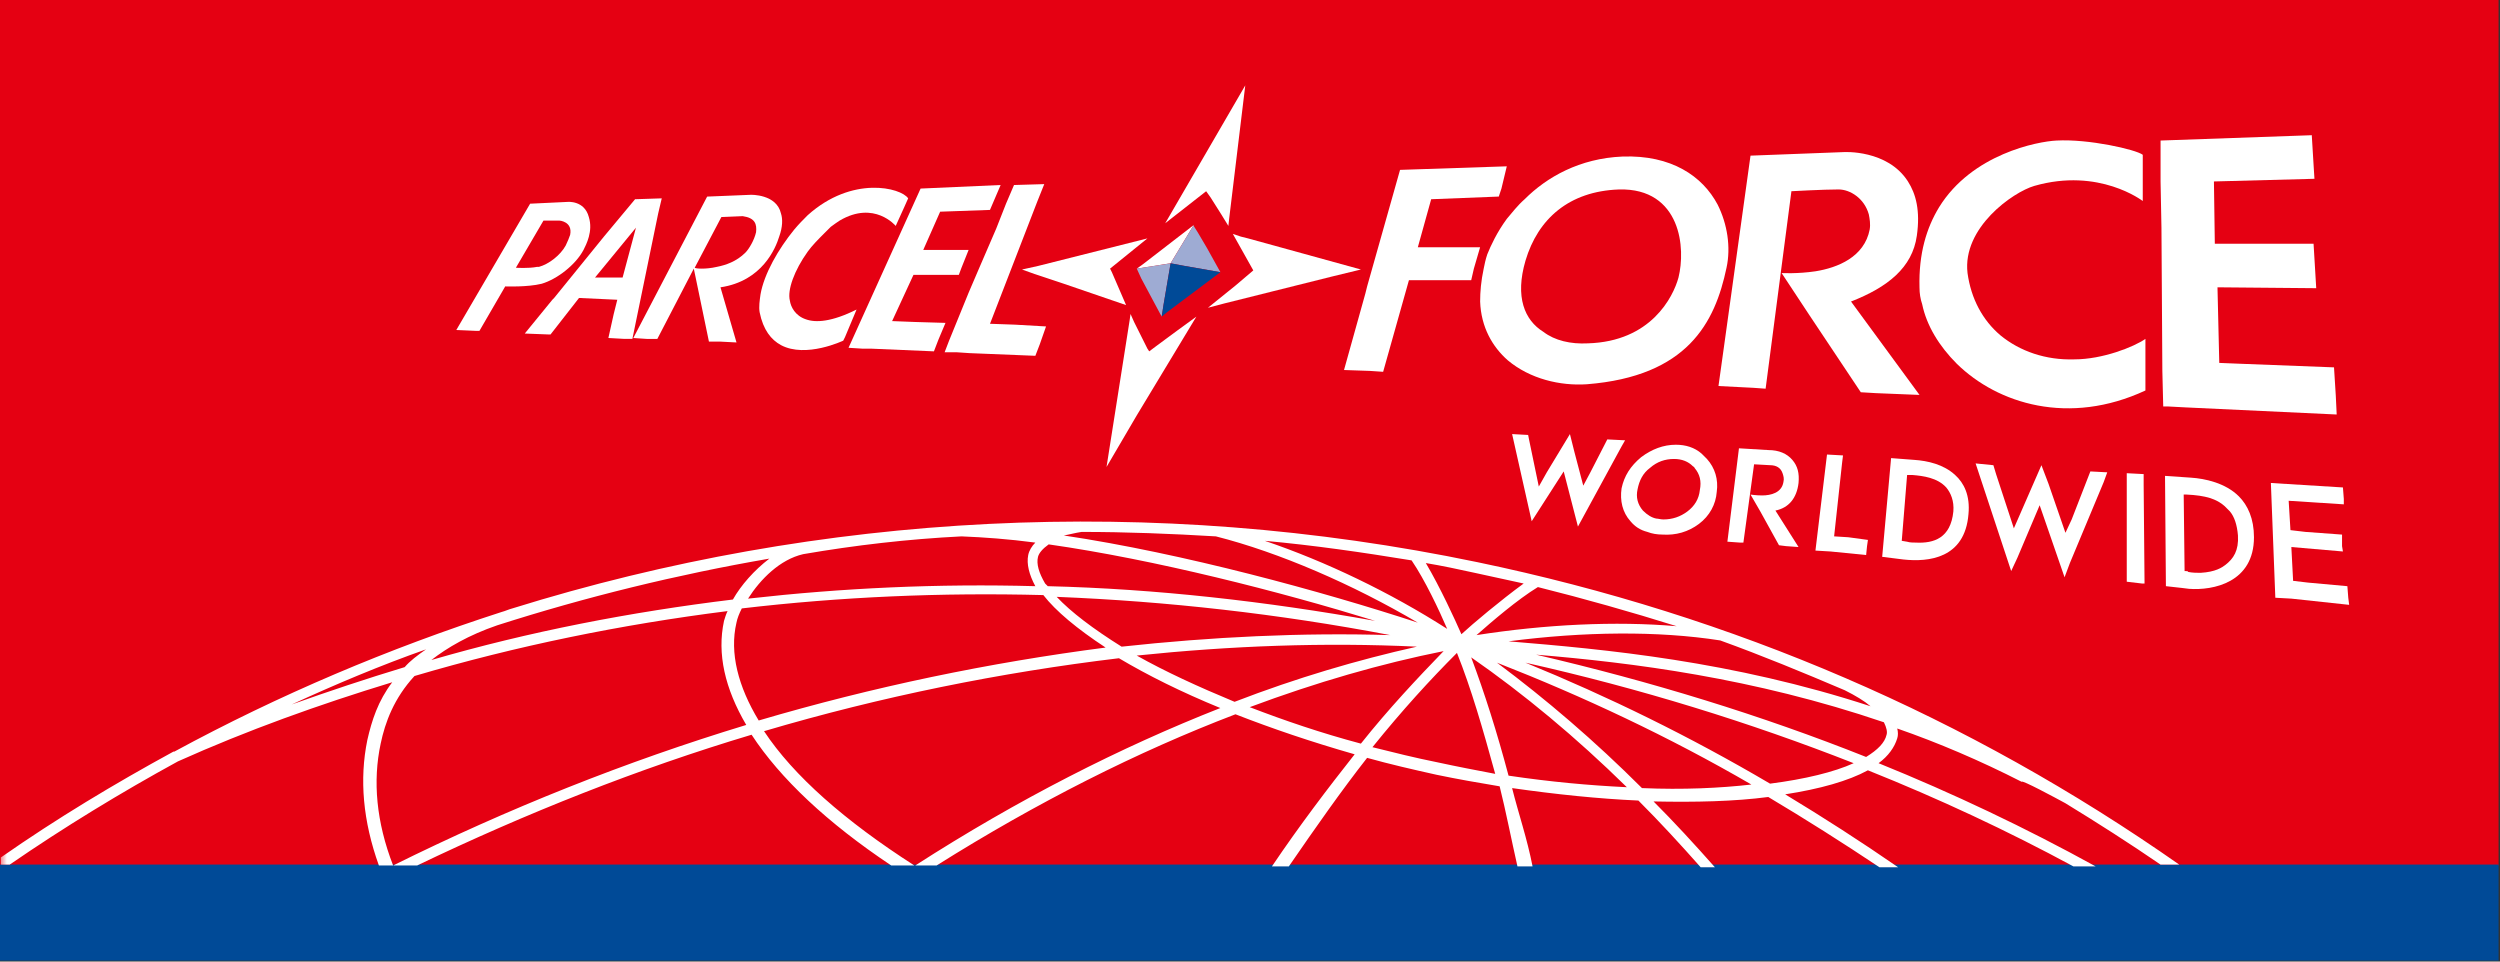 <svg width="182" height="70" viewBox="0 0 182 70" fill="none" xmlns="http://www.w3.org/2000/svg">
<rect x="0" y="0" width="182" height="70" fill="#333333" stroke="none"/>
<path d="M181.896 0H0V63.007H181.896V0Z" fill="#E50012"/>
<path d="M181.896 62.94H0V69.934H181.896V62.94Z" fill="#004A97"/>
<mask id="mask0_2057_4921" style="mask-type:luminance" maskUnits="userSpaceOnUse" x="0" y="0" width="182" height="70">
<path d="M181.896 0H0V70H181.896V0Z" fill="white"/>
</mask>
<g mask="url(#mask0_2057_4921)">
<path d="M135.853 55.107C128.212 52.064 120.183 49.603 111.829 47.66C118.823 48.243 127.63 49.344 137.149 52.582C137.343 52.97 137.408 53.294 137.343 53.488C137.213 54.071 136.695 54.589 135.853 55.107ZM128.86 57.05C123.032 53.618 117.075 50.704 111.052 48.243C119.406 50.121 127.371 52.582 134.947 55.56C133.522 56.208 131.385 56.726 128.86 57.05ZM119.535 57.373C116.103 53.941 112.542 50.898 108.98 48.243C115.261 50.704 121.478 53.618 127.5 57.114C125.234 57.373 122.514 57.503 119.535 57.373ZM109.822 56.467C108.98 53.294 108.074 50.445 107.102 47.855C110.923 50.509 114.743 53.682 118.434 57.309C115.715 57.179 112.865 56.92 109.822 56.467ZM104.642 55.496C103.023 55.172 101.469 54.783 99.915 54.395C102.051 51.74 104.124 49.473 106.066 47.531C107.102 50.121 107.944 53.035 108.851 56.337C107.491 56.078 106.131 55.819 104.642 55.496ZM99.073 54.136C96.159 53.359 93.504 52.452 90.978 51.481C95.835 49.668 100.562 48.308 105.095 47.401C103.217 49.344 101.08 51.61 99.073 54.136ZM82.754 47.725C89.618 47.013 96.418 46.754 103.152 47.077C98.814 48.049 94.41 49.344 89.877 51.092C87.222 49.991 84.827 48.891 82.754 47.725ZM76.927 43.451C84.956 43.775 93.05 44.681 101.21 46.236C94.799 46.041 88.194 46.365 81.654 47.077C79.582 45.782 77.963 44.552 76.927 43.451ZM55.234 52.452C53.744 49.991 53.097 47.531 53.615 45.329C53.679 45.005 53.809 44.681 54.003 44.293C61.191 43.451 68.508 43.127 75.955 43.322C76.862 44.487 78.416 45.782 80.488 47.142C72.005 48.243 63.587 49.991 55.234 52.452ZM31.404 48.049C32.569 47.142 34.124 46.236 36.196 45.523C42.671 43.451 49.276 41.832 56.011 40.667C54.91 41.508 53.938 42.609 53.356 43.645C45.909 44.552 38.527 45.977 31.404 48.049ZM29.461 48.567C26.677 49.409 23.957 50.315 21.237 51.286C24.475 49.797 27.713 48.437 31.015 47.272C30.368 47.725 29.85 48.114 29.461 48.567ZM69.998 39.048C71.617 39.113 73.43 39.242 75.372 39.501C75.113 39.76 74.919 40.084 74.854 40.408C74.725 41.055 74.919 41.832 75.372 42.674C68.314 42.48 61.321 42.804 54.457 43.581C55.363 42.156 56.788 40.731 58.471 40.343C62.227 39.695 66.112 39.242 69.998 39.048ZM75.567 40.537C75.631 40.278 75.89 39.954 76.344 39.631C84.049 40.731 93.18 43.063 100.109 45.2C92.144 43.775 84.179 42.868 76.279 42.674C76.214 42.609 76.15 42.545 76.085 42.48C75.631 41.703 75.437 41.055 75.567 40.537ZM78.74 38.724C81.977 38.724 85.28 38.854 88.518 39.048C93.115 40.213 98.49 42.545 103.217 45.329C96.288 43.063 86.122 40.278 77.445 38.983C77.833 38.918 78.286 38.789 78.74 38.724ZM102.764 40.796C103.735 42.221 104.771 44.422 105.354 45.782C101.21 43.127 96.483 40.861 92.079 39.372C95.641 39.695 99.202 40.213 102.764 40.796ZM107.361 41.703C108.527 41.962 109.757 42.221 110.923 42.48C109.239 43.71 107.232 45.394 106.39 46.171C105.937 45.135 104.836 42.739 103.8 40.99C104.965 41.185 106.196 41.444 107.361 41.703ZM122.061 45.588C117.593 45.2 112.477 45.459 107.491 46.236C108.592 45.264 110.47 43.645 111.959 42.739C115.326 43.581 118.758 44.552 122.061 45.588ZM134.299 50.25C135.076 50.639 135.724 51.028 136.177 51.416C126.075 48.114 116.88 47.272 109.822 46.689C115.261 45.977 120.701 45.912 125.234 46.624C128.277 47.725 131.256 48.955 134.299 50.25ZM150.359 58.474C152.69 59.899 155.021 61.388 157.287 62.942H158.647C143.3 52.193 126.205 44.811 107.556 40.926C83.92 36.004 59.767 37.299 37.297 44.293C37.038 44.358 36.779 44.487 36.52 44.552C28.296 47.207 20.331 50.574 12.69 54.718C12.69 54.718 12.69 54.718 12.625 54.718C8.351 57.05 4.142 59.575 0.062 62.424V62.942H0.71C4.66 60.223 8.804 57.697 12.949 55.431C18 53.164 23.245 51.286 28.555 49.668C27.519 51.028 27.065 52.452 26.741 53.877C26.159 56.726 26.418 59.769 27.583 63.007H28.619C27.389 59.834 27.13 56.855 27.713 54.136C28.037 52.582 28.684 50.833 30.174 49.214C37.62 47.013 45.261 45.459 52.967 44.487C52.838 44.746 52.773 45.005 52.708 45.2C52.19 47.596 52.773 50.121 54.327 52.776C45.585 55.431 36.973 58.863 28.619 63.007H30.368C38.333 59.187 46.492 55.949 54.716 53.488C56.788 56.661 60.22 59.899 64.882 63.007H66.566C61.515 59.769 57.759 56.467 55.622 53.229C64.17 50.704 72.847 48.955 81.459 47.919C83.531 49.15 85.992 50.38 88.841 51.545C81.589 54.395 74.077 58.215 66.63 63.007H68.185C75.502 58.41 82.819 54.718 89.942 51.999C92.597 53.035 95.446 54.006 98.619 54.913C96.677 57.373 94.605 60.093 92.597 63.072H93.828C95.835 60.158 97.648 57.568 99.526 55.172C101.145 55.625 102.828 56.014 104.577 56.402C106.131 56.726 107.62 56.985 109.174 57.244C109.628 59.057 110.016 61.065 110.47 63.072H111.57C111.182 61.065 110.534 59.187 110.081 57.373C113.254 57.827 116.362 58.151 119.276 58.28C120.83 59.834 122.32 61.453 123.809 63.137H124.845C123.356 61.453 121.866 59.834 120.377 58.345C123.421 58.41 126.27 58.345 128.73 58.021C131.45 59.64 134.105 61.324 136.825 63.137H138.185C135.465 61.259 132.745 59.51 129.961 57.827C132.486 57.438 134.558 56.855 135.983 56.078C141.163 58.151 146.149 60.482 150.941 63.072H152.56C147.509 60.287 142.199 57.762 136.76 55.56C137.472 55.042 137.926 54.395 138.12 53.747C138.185 53.553 138.185 53.294 138.12 53.035C141.099 54.071 144.142 55.366 147.186 56.92C147.121 56.726 149.646 58.086 150.359 58.474Z" fill="white"/>
</g>
<mask id="mask1_2057_4921" style="mask-type:luminance" maskUnits="userSpaceOnUse" x="0" y="0" width="182" height="70">
<path d="M181.896 0H0V70H181.896V0Z" fill="white"/>
</mask>
<g mask="url(#mask1_2057_4921)">
<path d="M37.557 19.491L39.565 16.059H40.73C40.73 16.059 41.702 16.124 41.507 17.095C41.443 17.289 41.313 17.613 41.184 17.872C40.795 18.584 39.953 19.232 39.241 19.426C39.176 19.426 39.176 19.426 39.111 19.426C38.464 19.556 37.557 19.491 37.557 19.491ZM36.78 20.851C36.78 20.851 38.399 20.916 39.435 20.657C40.536 20.333 41.896 19.297 42.479 18.196C42.673 17.808 43.191 16.836 42.867 15.8C42.543 14.57 41.313 14.699 41.313 14.699L38.593 14.829L33.219 24.024L34.708 24.089H34.902L36.78 20.851Z" fill="white"/>
</g>
<mask id="mask2_2057_4921" style="mask-type:luminance" maskUnits="userSpaceOnUse" x="0" y="0" width="182" height="70">
<path d="M181.896 0H0V70H181.896V0Z" fill="white"/>
</mask>
<g mask="url(#mask2_2057_4921)">
<path d="M135.92 39.76L135.985 39.306L134.56 39.112L133.524 39.047L134.107 33.673L134.171 33.155L133.006 33.09L132.164 40.083L133.265 40.148L135.855 40.407L135.92 39.76Z" fill="white"/>
</g>
<mask id="mask3_2057_4921" style="mask-type:luminance" maskUnits="userSpaceOnUse" x="0" y="0" width="182" height="70">
<path d="M181.896 0H0V70H181.896V0Z" fill="white"/>
</mask>
<g mask="url(#mask3_2057_4921)">
<path d="M111.056 18.974C111.963 15.93 114.229 13.923 117.856 13.793C120.122 13.728 121.352 14.829 121.935 16.189C122.518 17.549 122.453 19.168 122.194 20.204C121.806 21.628 120.187 24.866 115.589 24.996C114.359 25.061 113.193 24.801 112.352 24.154C110.992 23.312 110.279 21.628 111.056 18.974ZM115.524 27.974C122.842 27.392 124.849 23.506 125.691 19.491C126.015 18.002 125.756 16.319 125.043 14.894C123.943 12.822 121.676 11.268 118.115 11.397C115.006 11.527 112.611 12.886 110.992 14.505C110.474 14.959 110.085 15.477 109.697 15.93C108.984 16.901 108.531 17.873 108.272 18.52C108.142 18.909 108.078 19.233 108.013 19.556C107.819 20.463 107.754 21.24 107.754 21.952C107.819 23.83 108.66 25.255 109.761 26.226C111.38 27.586 113.582 28.104 115.524 27.974Z" fill="white"/>
</g>
<mask id="mask4_2057_4921" style="mask-type:luminance" maskUnits="userSpaceOnUse" x="0" y="0" width="182" height="70">
<path d="M181.896 0H0V70H181.896V0Z" fill="white"/>
</mask>
<g mask="url(#mask4_2057_4921)">
<path d="M102.571 20.397H107.104L107.298 19.555L107.751 18.001H105.161H103.218L104.19 14.504L109.111 14.31L109.305 13.727L109.694 12.108L101.923 12.367L99.527 20.85L99.398 21.368L97.844 26.937L99.722 27.002L100.693 27.067L102.571 20.397Z" fill="white"/>
</g>
<mask id="mask5_2057_4921" style="mask-type:luminance" maskUnits="userSpaceOnUse" x="0" y="0" width="182" height="70">
<path d="M181.896 0H0V70H181.896V0Z" fill="white"/>
</mask>
<g mask="url(#mask5_2057_4921)">
<path d="M75.504 14.699L76.022 13.404L73.82 13.469L73.238 14.829L72.525 16.642L71.295 19.491L70.518 21.304L69.093 24.801L68.769 25.643H69.611L70.583 25.708L75.374 25.902L75.698 25.06L76.152 23.765L73.885 23.635L72.072 23.571L75.504 14.699Z" fill="white"/>
</g>
<mask id="mask6_2057_4921" style="mask-type:luminance" maskUnits="userSpaceOnUse" x="0" y="0" width="182" height="70">
<path d="M181.896 0H0V70H181.896V0Z" fill="white"/>
</mask>
<g mask="url(#mask6_2057_4921)">
<path d="M68.314 24.736L68.832 23.506L66.63 23.441L64.946 23.376L66.501 20.009H69.803L69.997 19.491L70.515 18.196H68.961H67.213L68.443 15.411L72.07 15.282L72.264 14.829L72.847 13.469L67.019 13.728L61.773 25.319L62.809 25.384H63.457L67.99 25.578L68.314 24.736Z" fill="white"/>
</g>
<mask id="mask7_2057_4921" style="mask-type:luminance" maskUnits="userSpaceOnUse" x="0" y="0" width="182" height="70">
<path d="M181.896 0H0V70H181.896V0Z" fill="white"/>
</mask>
<g mask="url(#mask7_2057_4921)">
<path d="M61.387 24.8L61.517 24.541L62.358 22.534C60.545 23.441 59.38 23.505 58.667 23.246C57.891 22.987 57.567 22.34 57.502 21.886C57.308 21.109 57.826 19.685 58.797 18.325C59.121 17.872 59.574 17.418 60.027 16.965L60.092 16.9C60.222 16.771 60.351 16.641 60.481 16.512C60.74 16.317 60.934 16.188 61.128 16.058C63.654 14.569 65.208 16.447 65.208 16.447L65.855 15.022L66.114 14.44C65.596 13.663 62.035 12.756 58.797 15.67C58.473 15.994 58.15 16.317 57.826 16.706C56.66 18.131 55.624 19.944 55.365 21.433C55.3 21.886 55.236 22.34 55.3 22.728C55.559 24.023 56.142 24.736 56.854 25.124C58.667 26.096 61.387 24.8 61.387 24.8Z" fill="white"/>
</g>
<mask id="mask8_2057_4921" style="mask-type:luminance" maskUnits="userSpaceOnUse" x="0" y="0" width="182" height="70">
<path d="M181.896 0H0V70H181.896V0Z" fill="white"/>
</mask>
<g mask="url(#mask8_2057_4921)">
<path d="M80.943 19.815L80.813 19.556L83.533 17.355L75.568 19.362L74.402 19.621L75.309 19.945L77.446 20.657L81.979 22.211L80.943 19.815Z" fill="white"/>
</g>
<mask id="mask9_2057_4921" style="mask-type:luminance" maskUnits="userSpaceOnUse" x="0" y="0" width="182" height="70">
<path d="M181.896 0H0V70H181.896V0Z" fill="white"/>
</mask>
<g mask="url(#mask9_2057_4921)">
<path d="M89.426 16.447L89.49 15.864L90.656 6.216L84.828 16.253L87.807 13.922L88.131 14.375L88.908 15.605L89.426 16.447Z" fill="white"/>
</g>
<mask id="mask10_2057_4921" style="mask-type:luminance" maskUnits="userSpaceOnUse" x="0" y="0" width="182" height="70">
<path d="M181.896 0H0V70H181.896V0Z" fill="white"/>
</mask>
<g mask="url(#mask10_2057_4921)">
<path d="M85.67 24.089L84.181 25.189L83.663 25.578L83.533 25.384L82.562 23.441L82.303 22.858L82.238 23.311L80.555 33.996L82.756 30.24L87.095 23.052L85.67 24.089Z" fill="white"/>
</g>
<mask id="mask11_2057_4921" style="mask-type:luminance" maskUnits="userSpaceOnUse" x="0" y="0" width="182" height="70">
<path d="M181.896 0H0V70H181.896V0Z" fill="white"/>
</mask>
<g mask="url(#mask11_2057_4921)">
<path d="M99.075 19.62L90.852 17.354L90.333 17.224L89.751 17.03L91.24 19.685L89.945 20.786L87.938 22.405L89.168 22.081L92.535 21.239L96.938 20.139L99.075 19.62Z" fill="white"/>
</g>
<mask id="mask12_2057_4921" style="mask-type:luminance" maskUnits="userSpaceOnUse" x="0" y="0" width="182" height="70">
<path d="M181.896 0H0V70H181.896V0Z" fill="white"/>
</mask>
<g mask="url(#mask12_2057_4921)">
<path d="M157.419 27.003L157.483 29.593H157.872L159.102 29.658L170.111 30.176L170.046 28.816L169.916 26.744L163.182 26.485L161.563 26.42L161.433 20.916L168.621 20.981L168.427 17.743H161.239L161.174 13.21L168.492 13.016L168.427 11.98L168.297 9.843L157.289 10.231V13.21L157.354 16.577L157.419 27.003Z" fill="white"/>
</g>
<mask id="mask13_2057_4921" style="mask-type:luminance" maskUnits="userSpaceOnUse" x="0" y="0" width="182" height="70">
<path d="M181.896 0H0V70H181.896V0Z" fill="white"/>
</mask>
<g mask="url(#mask13_2057_4921)">
<path d="M85.219 19.167L86.902 16.383L83.211 19.232L82.758 19.556L85.219 19.167Z" fill="white"/>
</g>
<mask id="mask14_2057_4921" style="mask-type:luminance" maskUnits="userSpaceOnUse" x="0" y="0" width="182" height="70">
<path d="M181.896 0H0V70H181.896V0Z" fill="white"/>
</mask>
<g mask="url(#mask14_2057_4921)">
<path d="M45.326 20.203H43.319L46.297 16.576L45.326 20.203ZM47.916 15.54L48.175 14.44L46.233 14.504L43.966 17.224L40.34 21.692L40.211 21.822L38.203 24.282L39.887 24.347H40.081L42.153 21.692L44.938 21.822L44.679 22.858L44.29 24.606L45.456 24.671H46.038L47.916 15.54Z" fill="white"/>
</g>
<mask id="mask15_2057_4921" style="mask-type:luminance" maskUnits="userSpaceOnUse" x="0" y="0" width="182" height="70">
<path d="M181.896 0H0V70H181.896V0Z" fill="white"/>
</mask>
<g mask="url(#mask15_2057_4921)">
<path d="M52.192 19.427C51.351 19.622 50.638 19.557 50.574 19.492L52.516 15.801L54.07 15.736C54.977 15.866 55.106 16.319 55.042 16.902C54.912 17.485 54.524 18.132 54.265 18.391C53.617 19.039 52.84 19.298 52.192 19.427ZM52.451 20.917C55.495 20.463 56.466 18.067 56.725 17.226C56.984 16.513 56.984 15.931 56.855 15.542C56.531 14.117 54.653 14.182 54.653 14.182L51.48 14.312L46.105 24.608L47.077 24.672H47.66H47.854L50.509 19.557L51.61 24.867H52.387L53.617 24.931L52.451 20.917Z" fill="white"/>
</g>
<mask id="mask16_2057_4921" style="mask-type:luminance" maskUnits="userSpaceOnUse" x="0" y="0" width="182" height="70">
<path d="M181.896 0H0V70H181.896V0Z" fill="white"/>
</mask>
<g mask="url(#mask16_2057_4921)">
<path d="M139.934 22.147C140.257 23.701 141.164 25.191 142.459 26.486C145.438 29.4 150.618 31.018 156.187 28.428V27.587V24.672C155.345 25.255 153.079 26.162 151.007 26.162C148.934 26.227 147.057 25.579 145.632 24.413C144.337 23.313 143.495 21.759 143.236 19.881C142.848 16.578 146.539 13.988 148.093 13.535C152.82 12.175 155.993 14.636 155.993 14.636V12.822V11.268C155.475 10.88 152.043 10.103 149.712 10.232C148.352 10.297 143.56 11.204 141.164 15.089C140.257 16.578 139.675 18.456 139.739 20.917C139.739 21.37 139.804 21.759 139.934 22.147Z" fill="white"/>
</g>
<mask id="mask17_2057_4921" style="mask-type:luminance" maskUnits="userSpaceOnUse" x="0" y="0" width="182" height="70">
<path d="M181.896 0H0V70H181.896V0Z" fill="white"/>
</mask>
<g mask="url(#mask17_2057_4921)">
<path d="M125.105 28.103L127.631 28.232L128.537 28.297L130.415 13.921C130.415 13.921 132.747 13.792 133.847 13.792C134.689 13.792 135.725 14.44 136.049 15.605C136.114 15.929 136.179 16.317 136.114 16.706C135.725 18.713 133.783 19.491 132.164 19.75C130.869 19.944 129.703 19.879 129.703 19.879L131.71 22.922L135.466 28.556L136.567 28.621L139.74 28.75L134.754 21.951C137.409 20.915 139.222 19.491 139.546 17.159C139.805 15.346 139.481 14.116 138.898 13.209C137.409 10.878 134.236 11.072 134.236 11.072L127.437 11.331L125.494 25.318L125.105 28.103Z" fill="white"/>
</g>
<mask id="mask18_2057_4921" style="mask-type:luminance" maskUnits="userSpaceOnUse" x="0" y="0" width="182" height="70">
<path d="M181.896 0H0V70H181.896V0Z" fill="white"/>
</mask>
<g mask="url(#mask18_2057_4921)">
<path d="M170.954 43.516L170.889 42.674L168.04 42.415L166.939 42.285L166.81 39.824L170.565 40.148L170.501 39.76V38.918L167.846 38.724L166.745 38.594L166.615 36.457L170.63 36.716V36.328L170.565 35.486L165.32 35.162L165.644 43.516L166.81 43.58L171.019 44.033L170.954 43.516Z" fill="white"/>
</g>
<mask id="mask19_2057_4921" style="mask-type:luminance" maskUnits="userSpaceOnUse" x="0" y="0" width="182" height="70">
<path d="M181.896 0H0V70H181.896V0Z" fill="white"/>
</mask>
<g mask="url(#mask19_2057_4921)">
<path d="M159.038 41.572L158.973 36.003H159.167C160.592 36.068 161.369 36.327 161.952 36.845C162.081 36.975 162.211 37.104 162.34 37.234C162.664 37.622 162.858 38.205 162.923 38.982C162.988 40.083 162.599 40.666 162.017 41.119C161.758 41.313 161.304 41.637 160.203 41.702C159.944 41.702 159.621 41.702 159.297 41.637C159.297 41.572 159.167 41.572 159.038 41.572ZM164.089 39.112C164.089 37.752 163.635 36.781 162.988 36.133C162.017 35.162 160.527 34.838 159.491 34.773L157.613 34.644L157.678 42.673L158.844 42.803L159.362 42.867C161.11 42.997 164.089 42.414 164.089 39.112Z" fill="white"/>
</g>
<mask id="mask20_2057_4921" style="mask-type:luminance" maskUnits="userSpaceOnUse" x="0" y="0" width="182" height="70">
<path d="M181.896 0H0V70H181.896V0Z" fill="white"/>
</mask>
<g mask="url(#mask20_2057_4921)">
<path d="M156.058 35.291V34.514L154.828 34.449V42.349L155.929 42.479H156.123L156.058 35.291Z" fill="white"/>
</g>
<mask id="mask21_2057_4921" style="mask-type:luminance" maskUnits="userSpaceOnUse" x="0" y="0" width="182" height="70">
<path d="M181.896 0H0V70H181.896V0Z" fill="white"/>
</mask>
<g mask="url(#mask21_2057_4921)">
<path d="M118.306 32.054L117.011 31.989L115.78 34.385L115.262 35.356L114.615 32.896L114.291 31.601L112.607 34.385L112.025 35.421L111.312 31.989L111.248 31.665L110.082 31.601L111.507 37.947L113.838 34.32L114.874 38.335L118.047 32.507L118.306 32.054Z" fill="white"/>
</g>
<mask id="mask22_2057_4921" style="mask-type:luminance" maskUnits="userSpaceOnUse" x="0" y="0" width="182" height="70">
<path d="M181.896 0H0V70H181.896V0Z" fill="white"/>
</mask>
<g mask="url(#mask22_2057_4921)">
<path d="M119.604 37.169C119.216 36.715 119.086 36.197 119.216 35.615C119.345 34.967 119.604 34.449 120.122 34.061C120.64 33.607 121.223 33.413 121.871 33.413C122.453 33.413 122.907 33.607 123.23 33.931C123.295 33.996 123.36 33.996 123.36 34.061C123.748 34.514 123.878 35.032 123.748 35.679C123.684 36.327 123.36 36.845 122.842 37.234C122.324 37.622 121.741 37.816 121.094 37.816C120.899 37.816 120.705 37.752 120.576 37.752C120.252 37.687 119.928 37.493 119.604 37.169ZM123.684 38.14C124.461 37.557 124.914 36.715 124.979 35.809C125.108 34.902 124.849 34.061 124.267 33.413C124.137 33.283 124.008 33.154 123.878 33.025C123.36 32.571 122.712 32.377 122 32.377C121.094 32.377 120.252 32.701 119.475 33.283C118.698 33.931 118.244 34.643 118.05 35.55C117.921 36.456 118.115 37.298 118.698 37.946C119.021 38.334 119.41 38.593 119.928 38.723C120.252 38.852 120.64 38.917 121.029 38.917C122 38.982 122.907 38.723 123.684 38.14Z" fill="white"/>
</g>
<mask id="mask23_2057_4921" style="mask-type:luminance" maskUnits="userSpaceOnUse" x="0" y="0" width="182" height="70">
<path d="M181.896 0H0V70H181.896V0Z" fill="white"/>
</mask>
<g mask="url(#mask23_2057_4921)">
<path d="M129.251 37.169C130.222 36.974 130.805 36.262 130.934 35.161C130.999 34.449 130.87 33.931 130.481 33.478C130.092 33.024 129.51 32.765 128.733 32.765L126.596 32.636L125.754 39.435L126.66 39.5H126.919L127.697 33.801L128.862 33.866C129.315 33.866 129.639 34.06 129.769 34.449C129.833 34.643 129.898 34.838 129.833 35.097C129.704 35.874 128.927 36.068 128.279 36.068C127.826 36.068 127.438 36.003 127.438 36.003L128.15 37.233L129.51 39.694L130.028 39.759L130.934 39.824L129.251 37.169Z" fill="white"/>
</g>
<mask id="mask24_2057_4921" style="mask-type:luminance" maskUnits="userSpaceOnUse" x="0" y="0" width="182" height="70">
<path d="M181.896 0H0V70H181.896V0Z" fill="white"/>
</mask>
<g mask="url(#mask24_2057_4921)">
<path d="M138.837 34.58H139.225C140.002 34.645 141.038 34.774 141.686 35.486C142.01 35.875 142.269 36.458 142.204 37.235C142.01 39.178 140.779 39.566 139.484 39.501C139.29 39.501 139.031 39.501 138.837 39.437L138.448 39.372L138.837 34.58ZM143.305 37.429C143.434 36.069 142.981 35.163 142.333 34.58C141.492 33.803 140.326 33.544 139.355 33.479L137.671 33.35L137.023 40.537L138.06 40.667L138.578 40.732C140.391 40.926 143.046 40.667 143.305 37.429Z" fill="white"/>
</g>
<mask id="mask25_2057_4921" style="mask-type:luminance" maskUnits="userSpaceOnUse" x="0" y="0" width="182" height="70">
<path d="M181.896 0H0V70H181.896V0Z" fill="white"/>
</mask>
<g mask="url(#mask25_2057_4921)">
<path d="M153.408 34.385L152.178 34.32L150.818 37.817L150.364 38.788L149.134 35.227L148.616 33.867L146.609 38.464L145.314 34.514L145.119 33.867L143.824 33.737L146.414 41.573L146.868 40.601L148.487 36.781L149.069 38.464L150.3 42.026L150.688 40.99L153.149 35.097L153.408 34.385Z" fill="white"/>
</g>
<mask id="mask26_2057_4921" style="mask-type:luminance" maskUnits="userSpaceOnUse" x="0" y="0" width="182" height="70">
<path d="M181.896 0H0V70H181.896V0Z" fill="white"/>
</mask>
<g mask="url(#mask26_2057_4921)">
<path d="M84.701 22.212L85.219 19.168L82.758 19.556L83.082 20.269L84.571 23.053L84.701 22.212Z" fill="#9EABD3"/>
</g>
<mask id="mask27_2057_4921" style="mask-type:luminance" maskUnits="userSpaceOnUse" x="0" y="0" width="182" height="70">
<path d="M181.896 0H0V70H181.896V0Z" fill="white"/>
</mask>
<g mask="url(#mask27_2057_4921)">
<path d="M86.255 19.361L88.845 19.815L87.874 18.066L87.226 16.966L86.902 16.448V16.383L85.219 19.167L86.255 19.361Z" fill="#9EABD3"/>
</g>
<mask id="mask28_2057_4921" style="mask-type:luminance" maskUnits="userSpaceOnUse" x="0" y="0" width="182" height="70">
<path d="M181.896 0H0V70H181.896V0Z" fill="white"/>
</mask>
<g mask="url(#mask28_2057_4921)">
<path d="M85.218 19.168L84.7 22.212L84.57 23.053L84.959 22.73L88.844 19.816L86.254 19.362L85.218 19.168Z" fill="#004A97"/>
</g>
</svg>
